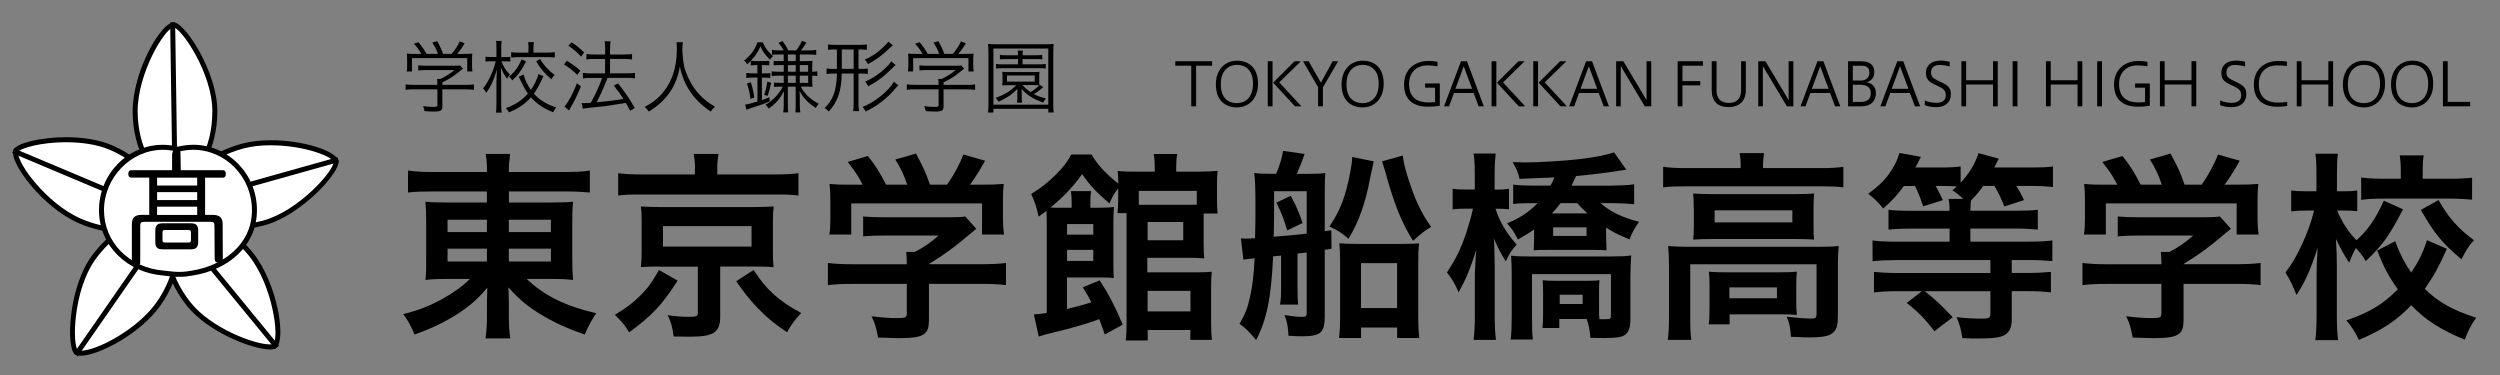 <?xml version="1.0" encoding="UTF-8"?><svg id="u" xmlns="http://www.w3.org/2000/svg" viewBox="0 0 500 75"><rect x="0" y="0" width="500" height="75" fill="#808080" stroke="none"/><defs><style>.v{fill:none;stroke:#000;stroke-miterlimit:10;}.w,.x{stroke-width:0px;}.x{fill:#fff;}</style></defs><path class="x" d="m35,35.97c-4.4,0-7.97-6.16-7.97-13.74s5.55-17.26,7.74-17.26c1.6,0,8.21,9.43,8.21,17.26s-3.58,13.74-7.97,13.74Z"/><path class="w" d="m34.75,5.47c1.65.34,7.72,9.25,7.72,16.76s-3.42,13.24-7.47,13.24-7.47-6.06-7.47-13.24c0-7.63,5.48-16.7,7.22-16.76m.02-1c-2.65,0-8.24,9.9-8.24,17.76s3.79,14.24,8.47,14.24,8.47-6.37,8.47-14.24-6.53-17.76-8.71-17.76h0Z"/><line class="v" x1="34.53" y1="4.47" x2="35" y2="36.47"/><path class="x" d="m46.98,45.39c-5.08,0-8.87-1.94-9.67-4.95-1.13-4.25,3.92-9.28,11.24-11.22,1.66-.44,3.56-.66,5.64-.66,6.65,0,12.64,2.25,13.03,3.72.17.65-1.22,3.11-4.27,6.03-3.31,3.16-7.07,5.47-10.31,6.33-1.91.5-3.81.76-5.65.76Z"/><path class="w" d="m54.19,29.06h0c6.62,0,12.25,2.23,12.54,3.32.12,1.66-6.95,9.84-14.23,11.77-1.86.49-3.72.74-5.52.74-4.84,0-8.45-1.8-9.19-4.58-1.04-3.91,3.95-8.77,10.88-10.61,1.62-.43,3.47-.65,5.51-.65m0-1c-1.99,0-3.98.2-5.77.68-7.6,2.01-12.79,7.31-11.59,11.83.88,3.34,5,5.32,10.15,5.32,1.83,0,3.79-.25,5.78-.78,7.6-2.01,15.5-10.86,14.94-12.97-.52-1.96-7.06-4.09-13.51-4.09h0Z"/><line class="v" x1="67.64" y1="31.92" x2="36.83" y2="40.57"/><path class="x" d="m54,69.38c-3.24,0-12.09-3.34-16.26-8.57-4.72-5.93-5.76-12.97-2.32-15.71.9-.72,2.03-1.08,3.37-1.08,3.62,0,8.1,2.69,11.42,6.86,4.9,6.15,6.41,16.96,4.7,18.33-.05.04-.27.17-.92.17Z"/><path class="w" d="m38.79,44.52h0c3.47,0,7.8,2.62,11.03,6.67,4.77,5.99,6.12,16.56,4.8,17.61,0,0-.16.08-.63.08-3.16,0-11.79-3.26-15.86-8.38-2.26-2.84-3.72-6.01-4.12-8.93-.37-2.74.24-4.89,1.72-6.07.81-.64,1.84-.97,3.06-.97m0-1c-1.4,0-2.67.38-3.68,1.19-3.66,2.91-2.66,10.26,2.24,16.41,4.21,5.29,13.15,8.76,16.65,8.76.57,0,.99-.09,1.23-.28,2.07-1.65.28-12.88-4.62-19.03-3.54-4.45-8.15-7.05-11.81-7.05h0Z"/><line class="v" x1="55.41" y1="69.45" x2="35.11" y2="44.71"/><path class="x" d="m16.16,70.64c-.52,0-.78-.11-.91-.2-1.3-.93-1.17-12.45,3.39-18.81,3.24-4.52,7.72-7.44,11.41-7.44,1.19,0,2.22.31,3.07.92,1.69,1.21,2.48,3.49,2.23,6.43-.26,3.03-1.59,6.36-3.75,9.38-3.85,5.37-12.09,9.72-15.44,9.72Z"/><path class="w" d="m30.05,44.69h0c1.08,0,2.01.28,2.78.82,3.29,2.36,2.54,9.28-1.64,15.11-3.76,5.25-11.79,9.52-15.03,9.52-.43,0-.59-.09-.59-.09,0,0,0,0,0,0-1.15-1.21-.9-12.01,3.48-18.13,3.15-4.39,7.47-7.23,11.01-7.23m0-1c-3.73,0-8.39,2.87-11.82,7.65-4.58,6.39-5.04,18.24-3.27,19.51.28.2.68.29,1.2.29,3.5,0,11.85-4.36,15.84-9.93,4.58-6.39,5.21-13.78,1.41-16.51-.96-.69-2.11-1.01-3.36-1.01h0Z"/><line class="v" x1="15.16" y1="70.98" x2="33.41" y2="44.7"/><path class="x" d="m24.06,45.99c-2.62,0-5.45-.64-8.19-1.84-7.2-3.16-13.58-12.02-12.7-14.02.38-.87,4.59-2.19,10.06-2.19,2.46,0,6.02.28,9.05,1.61,6.94,3.04,11.14,8.79,9.38,12.82-.99,2.27-3.83,3.62-7.59,3.62Z"/><path class="w" d="m13.23,28.45h0c2.41,0,5.9.27,8.85,1.56,3.32,1.46,6.09,3.58,7.81,5.98,1.61,2.25,2.07,4.44,1.31,6.18-.91,2.08-3.58,3.32-7.13,3.32-2.55,0-5.31-.62-7.99-1.8-3.06-1.34-6.51-4.09-9.21-7.34-2.72-3.27-3.45-5.53-3.25-6,.46-.67,4.46-1.91,9.62-1.91m0-1c-5.24,0-9.97,1.24-10.52,2.49-1.06,2.43,5.76,11.52,12.96,14.68,2.89,1.27,5.81,1.88,8.39,1.88,3.84,0,6.93-1.36,8.05-3.92,1.88-4.28-2.43-10.32-9.63-13.48-2.72-1.19-6.07-1.65-9.25-1.65h0Z"/><line class="v" x1="2.62" y1="30.15" x2="32.11" y2="42.57"/><path class="x" d="m35.41,54.87c-.54,0-1.14-.08-1.72-.15-.36-.04-.72-.09-1.07-.12-7.15-.6-12.33-5.89-12.33-12.58s5.51-12.57,12.29-12.57c.94,0,1.91.12,2.89.36l.12.03.12-.03c.98-.24,1.95-.36,2.89-.36,6.78,0,12.29,5.64,12.29,12.57,0,7.35-6.21,11.61-12.37,12.58l-.29.05c-.76.12-1.36.22-2.07.22,0,0-.25,0-.38,0-.16,0-.26,0-.37,0Z"/><path class="w" d="m38.6,29.95c6.5,0,11.79,5.42,11.79,12.07,0,7.05-6,11.15-11.95,12.09l-.28.05c-.77.12-1.33.21-2,.21-.11,0-.23,0-.35,0h-.05s-.05,0-.05,0c-.09,0-.19,0-.28,0-.5,0-1.07-.07-1.66-.14-.37-.05-.73-.09-1.09-.12-6.88-.58-11.88-5.66-11.88-12.08s5.29-12.07,11.79-12.07c.9,0,1.83.12,2.77.35l.24.06.24-.06c.94-.23,1.87-.35,2.77-.35m0-1c-1.04,0-2.04.14-3.01.38-.97-.24-1.97-.38-3.01-.38-7.06,0-12.79,5.85-12.79,13.07s5.75,12.48,12.79,13.07c.93.08,1.94.27,2.83.27.12,0,.23,0,.34-.01.14,0,.27,0,.4,0,.84,0,1.52-.12,2.44-.27,6.98-1.1,12.79-5.85,12.79-13.07s-5.73-13.07-12.79-13.07h0Z"/><path class="w" d="m44.61,34.05c.39,0,.56.31.56.74s-.17.74-.56.74h-3.59v7.45h1.54c1.36,0,1.97.56,1.97,1.85l.03,6.66c.03,1-.19,1-.91,1-.67,0-.72-.37-.72-1.07l-.04-6.35c0-.54-.24-.71-.76-.71h-13.32c-.52,0-.76.18-.76.71v7.43c0,.45-.35.67-.84.67s-.84-.22-.84-.67v-7.68c0-1.29.61-1.85,1.99-1.85h1.49v-7.45h-3.61c-.39,0-.58-.29-.58-.74s.2-.74.58-.74h8.18v-3.12c0-.42.28-1.15.78-1.15s.9.39.9.81l.05,3.46h8.48Zm-12.16,15.81c-.95,0-1.39-.38-1.39-1.47v-2.21c0-1.12.44-1.52,1.39-1.52h5.78c.98,0,1.41.4,1.41,1.52v2.21c0,1.05-.46,1.47-1.37,1.47h-5.82Zm-1.03-12.75h8.02v-1.58h-8.02v1.58Zm8.02,1.32h-8.02v1.58h8.02v-1.58Zm0,2.9h-8.02v1.65h8.02v-1.65Zm-1.75,7.17c.32,0,.5-.09.5-.47v-1.54c0-.4-.16-.49-.5-.49h-4.69c-.36,0-.5.09-.5.49v1.54c0,.38.12.47.48.47h4.71Z"/><path class="w" d="m88.49,21.16c0,.96-.3,1.15-1.76,1.15-.45,0-1.28-.03-1.81-.08-.1-.45-.18-.72-.32-1.01.82.11,1.5.16,2.06.16.7,0,.82-.05.82-.38v-3.14h-4.71c-.66,0-1.25.03-1.65.1v-1.09c.38.06.93.1,1.63.1h4.72v-.27c0-.37-.02-.58-.05-.91h.67c.98-.46,2.18-1.22,2.8-1.78h-5.75c-.48,0-1.2.03-1.49.08v-1.02c.34.05.94.08,1.52.08h5.67c.53,0,.96-.02,1.17-.06l.58.64c-.14.11-.19.14-.34.27-1.38,1.15-2.24,1.71-3.78,2.48v.5h4.66c.75,0,1.26-.03,1.65-.1v1.09c-.32-.06-.96-.1-1.67-.1h-4.64v3.3Zm-4.23-10.39c-.43-.77-.78-1.25-1.49-2.03l.94-.29c.67.83,1.04,1.34,1.6,2.32h2.29c-.29-.82-.66-1.52-1.14-2.26l.98-.27c.56.98.88,1.7,1.18,2.53h1.71c.72-.82,1.25-1.66,1.62-2.51l.98.42c-.59.98-.99,1.52-1.49,2.1h1.22c.85,0,1.31-.02,1.81-.06-.05.35-.06.66-.06,1.3v1.17c0,.34.03.78.08,1.1h-1.04v-2.66h-11.06v2.66h-1.04c.05-.32.08-.72.08-1.1v-1.17c0-.64-.02-.94-.06-1.3.53.05.85.06,1.79.06h1.1Z"/><path class="w" d="m100.28,12.26c.3.91.98,1.97,1.71,2.66-.22.26-.42.54-.56.83-.5-.62-.9-1.33-1.25-2.23.03,1.12.06,1.97.06,2.55v4.62c0,.83.03,1.47.1,1.83h-1.15c.06-.42.1-.96.1-1.83v-4.42c.02-1.07.02-1.12.08-2.45-.42,1.76-1.18,3.49-2.13,4.74-.21-.37-.38-.66-.62-.91.96-1.06,2.02-3.31,2.53-5.39h-.9c-.53,0-.91.03-1.15.06v-.98c.24.05.62.06,1.15.06h1.04v-1.58c0-.91-.02-1.3-.08-1.63h1.12c-.05.32-.08.86-.08,1.62v1.6h.8c.46,0,.75-.02,1.01-.06v.96c-.27-.03-.56-.05-1.01-.05h-.77Zm7.88,4.08c-.5,1.06-.86,1.67-1.39,2.38,1.07,1.23,2.54,2.15,4.47,2.77-.24.27-.45.61-.59.96-1.87-.72-3.23-1.63-4.47-2.99-1.15,1.31-2.59,2.29-4.4,3.01-.18-.35-.34-.59-.61-.86,1.81-.62,3.22-1.54,4.42-2.9-.59-.82-.77-1.14-1.84-3.36l.96-.46c.3,1.09.78,2.11,1.47,3.09.69-.96,1.26-2.16,1.52-3.17l.99.43-.11.22-.42.88Zm-2.95-4.05c-.85,1.7-1.65,2.8-2.74,3.79-.19-.3-.37-.48-.67-.74,1.14-.94,1.86-1.92,2.53-3.47l.88.42Zm.5-2.61c0-.54-.03-.94-.1-1.25h1.18c-.06.27-.1.7-.1,1.23v.86h2.67c.61,0,1.25-.03,1.6-.08v1.06c-.4-.05-.91-.08-1.62-.08h-5.47c-.59,0-1.33.05-1.63.1v-1.09c.35.06.93.1,1.63.1h1.82v-.85Zm2.31,2.13c.74,1.25,1.63,2.24,2.9,3.18-.26.29-.4.5-.62.86-1.31-1.06-2.22-2.13-3.07-3.6l.8-.45Z"/><path class="w" d="m113.38,12.16c.98.59,1.62,1.06,2.69,1.95l-.61.86c-.82-.82-1.76-1.55-2.67-2.08l.59-.74Zm2.8,5.12c-.56,1.42-1.34,3.03-2.05,4.24-.1.16-.18.3-.32.59l-.91-.82c.69-.69,1.84-2.85,2.47-4.63l.82.61Zm-1.86-8.82c.93.59,1.75,1.26,2.51,2.05l-.62.82c-.64-.75-1.6-1.58-2.53-2.18l.64-.69Zm4.5,3.33c-.54,0-1.23.03-1.54.1v-1.09c.34.06.9.1,1.54.1h2.21v-1.07c0-.74-.03-1.25-.1-1.57h1.18c-.06.38-.1.94-.1,1.57v1.07h2.98c.58,0,1.04-.03,1.42-.1v1.09c-.35-.06-.85-.1-1.41-.1h-2.99v2.88h3.55c.56,0,1.12-.03,1.44-.1v1.1c-.35-.06-.88-.1-1.42-.1h-4.07c-.74,1.92-1.36,3.33-2.19,4.9,2.19-.21,4.1-.45,5.36-.69-.62-.99-1.06-1.6-1.92-2.64l.85-.45c1.2,1.46,2.32,3.09,3.35,4.91l-.94.56c-.43-.85-.61-1.17-.85-1.58l-.34.05-.34.06c-.11.03-2.88.46-3.41.53-1.01.1-2.11.22-3.31.35-.69.08-.87.1-1.2.16l-.24-1.12c.22.02.34.02.51.02.3,0,.54-.02,1.31-.06.93-1.62,1.82-3.59,2.27-4.99h-2.32c-.62,0-1.14.03-1.52.1v-1.1c.35.06.88.1,1.54.1h2.9v-2.88h-2.21Z"/><path class="w" d="m136.57,8.45c-.05.26-.1.93-.1,1.39,0,.88.18,2.56.35,3.39.27,1.28,1.12,3.12,2.02,4.4.62.88,1.47,1.78,2.34,2.48.5.42.9.69,1.81,1.23-.35.3-.58.56-.82.98-3.38-2.22-5.43-5.2-6.19-9-.69,3.97-2.67,6.83-6.23,9-.22-.38-.48-.66-.83-.93,1.58-.86,2.29-1.39,3.2-2.35,2.18-2.34,3.25-5.38,3.25-9.22,0-.58-.02-.98-.06-1.38h1.26Z"/><path class="w" d="m151.17,13.02c-.32,0-.82.03-1.02.06v-.91c-.27.29-.38.38-.74.7-.21-.4-.24-.45-.59-.78,1.3-.99,2.16-2.16,2.67-3.63h1.07c.48,1.14,1.07,1.92,2.05,2.77-.24.21-.38.4-.61.7-.83-.78-1.49-1.68-1.92-2.66-.43,1.06-1.1,2.05-1.92,2.88.26.05.62.06,1.02.06h1.63c.46,0,.9-.02,1.04-.05v.9c-.26-.03-.78-.05-1.04-.05h-.43v1.67h.3c.67,0,1.17-.03,1.39-.06v.96c-.26-.03-.83-.06-1.39-.06h-.3v4.51c.56-.19.82-.29,1.5-.59l.06.83c-1.34.58-2.21.88-3.78,1.36-.27.08-.74.26-.88.3l-.24-1.02c.61-.08,1.26-.24,2.45-.61v-4.79h-.77c-.62,0-1.15.03-1.46.08v-.99c.4.05.64.06,1.47.08h.75v-1.67h-.34Zm-1.09,6.75c-.11-1.12-.37-2.19-.7-3.07l.78-.26c.34,1.02.53,1.86.71,3.06l-.79.27Zm2.75-.78c.32-.91.5-1.68.62-2.66l.77.22c-.19.94-.38,1.71-.69,2.62l-.7-.19Zm3.04-8.1c-.7,0-1.12.02-1.47.08v-.99c.3.06.93.1,1.5.1h.85c-.24-.45-.62-.99-1.04-1.5l.78-.37c.59.78.82,1.15,1.18,1.87h1.57c.51-.66.85-1.23,1.14-1.92l.91.35c-.3.51-.74,1.12-1.09,1.57h1.55c.64,0,1.17-.03,1.5-.1v.99c-.43-.05-.88-.08-1.5-.08h-1.79v1.33h1.23c.67,0,1.01-.02,1.31-.06-.05.3-.06.78-.06,1.33v.86c.43,0,.77-.03,1.02-.1v.96c-.32-.06-.56-.08-1.02-.08v.91c0,.56.02,1.04.06,1.34-.29-.05-.66-.06-1.31-.06h-1.04c.78,1.47,1.89,2.53,3.6,3.43-.21.22-.42.51-.58.85-1.52-.98-2.48-1.97-3.26-3.39.03.5.05.88.05,1.33v1.36c0,.75.03,1.15.1,1.58h-.98c.05-.45.06-.75.06-1.63v-3.52h-1.57v3.52c0,.9.02,1.15.06,1.63h-.99c.08-.43.11-.78.11-1.58v-1.33c0-.4.02-.99.05-1.31-.83,1.52-1.62,2.42-3.06,3.46-.16-.29-.43-.59-.64-.77,1.41-.8,2.72-2.16,3.46-3.62h-.46c-.62,0-.93.02-1.3.06v-.88c.32.05.66.06,1.28.06h.67v-1.44h-.98c-.59,0-1.06.03-1.44.08v-.94c.3.05.85.08,1.44.08h.98v-1.34h-.58c-.66,0-1.1.02-1.44.06v-.91c.29.05.77.06,1.47.06h.54v-1.33h-.9Zm1.71,1.33h1.57v-1.33h-1.57v1.33Zm0,2.13h1.57v-1.34h-1.57v1.34Zm0,2.22h1.57v-1.44h-1.57v1.44Zm2.38-2.22h1.67v-1.34h-1.67v1.34Zm0,2.22h1.67v-1.44h-1.67v1.44Z"/><path class="w" d="m166.95,9.89c-.67,0-.99.02-1.34.08v-1.09c.37.06.91.1,1.42.1h4.93c.56,0,1.04-.03,1.41-.1v1.09c-.37-.06-.64-.08-1.33-.08h-.34v3.89h.48c.62,0,1.04-.02,1.38-.08v1.09c-.37-.06-.72-.08-1.38-.08h-.48v5.89c0,.67.03,1.28.1,1.63h-1.17c.06-.46.1-.86.1-1.63v-5.89h-2.38c-.06,3.49-.8,5.62-2.59,7.59-.24-.27-.45-.45-.83-.69,1.67-1.58,2.4-3.63,2.46-6.9h-.66c-.56,0-1.06.03-1.41.1v-1.12c.3.06.88.1,1.42.1h.64v-3.89h-.43Zm1.41,3.89h2.37v-3.89h-2.37v3.89Zm11.3,3.3c-.24.22-.43.43-.62.66-1.6,1.92-3.65,3.49-5.89,4.55-.16-.29-.37-.61-.62-.91,2.38-.9,5.17-3.15,6.26-5.04l.88.75Zm-1.09-8.04c-.18.14-.43.38-.83.75-1.39,1.33-2.69,2.27-4.16,3.04-.14-.34-.34-.62-.61-.91,1.23-.51,2.59-1.42,3.62-2.42.62-.58.83-.82,1.07-1.15l.91.69Zm.56,3.97c-.24.18-.4.34-.67.61-1.6,1.63-3.01,2.69-4.82,3.63-.21-.42-.38-.67-.61-.93,1.87-.74,4.24-2.56,5.22-4.05l.88.74Z"/><path class="w" d="m188.73,21.16c0,.96-.3,1.15-1.76,1.15-.45,0-1.28-.03-1.81-.08-.1-.45-.18-.72-.32-1.01.82.11,1.5.16,2.06.16.7,0,.82-.05.82-.38v-3.14h-4.71c-.66,0-1.25.03-1.65.1v-1.09c.38.06.93.1,1.63.1h4.72v-.27c0-.37-.02-.58-.05-.91h.67c.98-.46,2.18-1.22,2.8-1.78h-5.75c-.48,0-1.2.03-1.49.08v-1.02c.34.05.94.08,1.52.08h5.67c.53,0,.96-.02,1.17-.06l.58.64c-.14.11-.19.14-.34.27-1.38,1.15-2.24,1.71-3.78,2.48v.5h4.66c.75,0,1.26-.03,1.65-.1v1.09c-.32-.06-.96-.1-1.67-.1h-4.64v3.3Zm-4.23-10.39c-.43-.77-.78-1.25-1.49-2.03l.94-.29c.67.83,1.04,1.34,1.6,2.32h2.29c-.29-.82-.66-1.52-1.14-2.26l.98-.27c.56.98.88,1.7,1.18,2.53h1.71c.72-.82,1.25-1.66,1.62-2.51l.98.42c-.59.98-.99,1.52-1.49,2.1h1.22c.85,0,1.31-.02,1.81-.06-.05.35-.06.66-.06,1.3v1.17c0,.34.03.78.08,1.1h-1.04v-2.66h-11.06v2.66h-1.04c.05-.32.08-.72.08-1.1v-1.17c0-.64-.02-.94-.06-1.3.53.05.85.06,1.79.06h1.1Z"/><path class="w" d="m209.66,22.5v-.74h-10.98v.74h-1.09c.06-.4.1-.98.1-1.87v-9.91c0-.85-.03-1.36-.1-1.94.45.05,1.07.08,1.84.08h9.44c.77,0,1.42-.03,1.86-.08-.05.51-.08,1.14-.08,1.94v9.94c0,.96.03,1.47.1,1.84h-1.09Zm-10.98-1.57h10.98v-11.22h-10.98v11.22Zm9.99-3.5c-1.09.88-1.34,1.07-1.89,1.38.67.37,1.41.64,2.42.88-.24.27-.42.53-.56.83-2-.72-3.33-1.55-4.32-2.75.02.43.03.67.03.88v.79c0,.53.02.8.06,1.09h-1.02c.05-.29.08-.66.08-1.1v-.77c0-.21,0-.46.03-.88-1.04,1.09-2.16,1.84-3.79,2.56-.19-.32-.34-.53-.61-.77,1.7-.56,3.04-1.38,4.16-2.53h-1.75c-.59,0-.82.02-1.06.03.03-.21.05-.54.05-.86v-.99c0-.34-.02-.64-.05-.86.26.03.61.05,1.06.05h5.33c.43,0,.78-.02,1.06-.05-.03.24-.05.51-.05.86v.99c0,.32,0,.58.03.8l.05-.06.74.5Zm-7.38-5.62c-.62,0-.94.02-1.31.06v-.9c.34.06.7.08,1.31.08h2.32c-.02-.42-.03-.69-.08-.93h1.04c-.03.22-.06.5-.06.93h2.66c.56,0,.98-.02,1.28-.08v.9c-.35-.05-.67-.06-1.28-.06h-2.66v1.06h3.36c.66,0,.94-.02,1.28-.08v.93c-.4-.06-.67-.08-1.3-.08h-7.36c-.62,0-.88.02-1.28.08v-.93c.34.06.64.08,1.28.08h3.12v-1.06h-2.32Zm.11,4.51h5.55v-1.23h-5.55v1.23Zm3.09.7c.56.62.9.91,1.62,1.39.67-.37,1.33-.9,1.73-1.36-.26-.03-.42-.03-.99-.03h-2.35Z"/><path class="w" d="m238.25,21.27v-8.13h-3.19v-.89h7.36v.89h-3.2v8.13h-.97Z"/><path class="w" d="m251.6,16.74c0,2.99-1.85,4.74-4.21,4.74s-4.22-1.42-4.22-4.61c0-2.97,1.87-4.73,4.22-4.73s4.21,1.4,4.21,4.59Zm-7.44.14c0,2.96,1.71,3.75,3.23,3.75s3.21-.97,3.21-3.89-1.7-3.77-3.21-3.77-3.23.97-3.23,3.9Z"/><path class="w" d="m253.55,21.27v-9.02h.96v9.02h-.96Zm5.45,0l-4.37-4.74,4.29-4.28h1.25l-4.33,4.22,4.44,4.8h-1.28Z"/><path class="w" d="m263.62,21.27v-3.81l-3.01-5.21h1.13l2.44,4.29,2.35-4.29h1.1l-3.05,5.22v3.8h-.96Z"/><path class="w" d="m276.74,16.74c0,2.99-1.85,4.74-4.21,4.74s-4.22-1.42-4.22-4.61c0-2.97,1.87-4.73,4.22-4.73s4.21,1.4,4.21,4.59Zm-7.44.14c0,2.96,1.71,3.75,3.23,3.75s3.21-.97,3.21-3.89-1.7-3.77-3.21-3.77-3.23.97-3.23,3.9Z"/><path class="w" d="m287.95,21.14c-.94.17-1.74.2-2.4.2-2.77,0-4.74-1.3-4.74-4.44s2.31-4.71,4.87-4.71c.59,0,1.22.05,1.81.17v.91c-.61-.13-1.35-.19-1.99-.19-2.3,0-3.69,1.51-3.69,3.69,0,2.78,1.66,3.72,3.9,3.72.41,0,.85-.04,1.3-.08v-2.88h-1.99v-.84h2.94v4.45Z"/><path class="w" d="m288.81,21.27l3.39-9.02h1.19l3.38,9.02h-1.04l-1.01-2.67h-3.93l-.98,2.67h-1Zm2.28-3.51h3.33l-1.67-4.51-1.67,4.51Z"/><path class="w" d="m298.31,21.27v-9.02h.96v9.02h-.96Zm5.45,0l-4.37-4.74,4.29-4.28h1.25l-4.33,4.22,4.44,4.8h-1.28Z"/><path class="w" d="m306.65,21.27v-9.02h.96v9.02h-.96Zm5.45,0l-4.37-4.74,4.29-4.28h1.25l-4.33,4.22,4.44,4.8h-1.28Z"/><path class="w" d="m313.83,21.27l3.39-9.02h1.19l3.38,9.02h-1.04l-1.01-2.67h-3.93l-.98,2.67h-1Zm2.28-3.51h3.33l-1.67-4.51-1.67,4.51Z"/><path class="w" d="m323.23,21.27v-9.02h1.44l4.64,7.78v-7.78h.94v9.02h-1.29l-4.81-8.05v8.05h-.91Z"/><path class="w" d="m335.53,21.27v-9.02h5.06v.89h-4.1v3.08h3.56v.85h-3.56v4.2h-.96Z"/><path class="w" d="m343.3,18.08c0,1.58.84,2.51,2.46,2.51,1.45,0,2.46-.76,2.46-2.51v-5.83h.95v5.73c0,2.35-1.43,3.44-3.44,3.44-2.17,0-3.39-1.1-3.39-3.44v-5.73h.97v5.83Z"/><path class="w" d="m351.65,21.27v-9.02h1.44l4.64,7.78v-7.78h.94v9.02h-1.29l-4.81-8.05v8.05h-.91Z"/><path class="w" d="m360.1,21.27l3.39-9.02h1.19l3.38,9.02h-1.04l-1.01-2.67h-3.93l-.98,2.67h-1Zm2.28-3.51h3.33l-1.67-4.51-1.67,4.51Z"/><path class="w" d="m372.17,12.25c1.73,0,2.69.72,2.69,2.14,0,1.13-.53,1.76-1.55,2.06,1,.16,1.87.83,1.87,2.19,0,1.61-1.06,2.63-2.88,2.63h-2.69v-9.02h2.55Zm-.04,3.86c1.08,0,1.75-.59,1.75-1.59s-.53-1.38-1.7-1.38h-1.62v2.97h1.57Zm.06,4.27c1.32,0,1.97-.61,1.97-1.74,0-1.19-.83-1.69-2.15-1.69h-1.45v3.43h1.63Z"/><path class="w" d="m376.07,21.27l3.39-9.02h1.19l3.38,9.02h-1.04l-1.01-2.67h-3.93l-.98,2.67h-1Zm2.28-3.51h3.33l-1.67-4.51-1.67,4.51Z"/><path class="w" d="m384.96,20.1c.61.28,1.56.47,2.29.47,1.52,0,1.91-.79,1.91-1.5,0-.91-.4-1.33-1.54-1.85l-.64-.29c-1.42-.64-1.79-1.31-1.79-2.38,0-1.47,1.08-2.43,2.93-2.43.59,0,1.34.1,1.82.24v.94c-.65-.2-1.36-.31-2.05-.31-1.14,0-1.68.62-1.68,1.45s.3,1.17,1.28,1.64l.66.31c1.47.7,2.03,1.17,2.03,2.46,0,1.6-1.16,2.58-2.88,2.58-1.07,0-1.87-.18-2.35-.41v-.92Z"/><path class="w" d="m392.28,21.27v-9.02h.95v3.8h5.37v-3.8h.95v9.02h-.95v-4.37h-5.37v4.37h-.95Z"/><path class="w" d="m402.53,21.27v-9.02h.96v9.02h-.96Z"/><path class="w" d="m409.19,21.27v-9.02h.95v3.8h5.37v-3.8h.95v9.02h-.95v-4.37h-5.37v4.37h-.95Z"/><path class="w" d="m419.44,21.27v-9.02h.96v9.02h-.96Z"/><path class="w" d="m429.95,21.14c-.94.17-1.74.2-2.4.2-2.77,0-4.74-1.3-4.74-4.44s2.31-4.71,4.87-4.71c.59,0,1.22.05,1.81.17v.91c-.61-.13-1.36-.19-1.99-.19-2.3,0-3.69,1.51-3.69,3.69,0,2.78,1.66,3.72,3.9,3.72.41,0,.85-.04,1.3-.08v-2.88h-1.99v-.84h2.94v4.45Z"/><path class="w" d="m431.98,21.27v-9.02h.95v3.8h5.37v-3.8h.95v9.02h-.95v-4.37h-5.37v4.37h-.95Z"/><path class="w" d="m444.04,20.1c.61.28,1.56.47,2.29.47,1.52,0,1.91-.79,1.91-1.5,0-.91-.4-1.33-1.54-1.85l-.64-.29c-1.42-.64-1.79-1.31-1.79-2.38,0-1.47,1.08-2.43,2.93-2.43.59,0,1.34.1,1.82.24v.94c-.65-.2-1.36-.31-2.05-.31-1.14,0-1.68.62-1.68,1.45s.3,1.17,1.28,1.64l.66.31c1.47.7,2.03,1.17,2.03,2.46,0,1.6-1.16,2.58-2.88,2.58-1.07,0-1.87-.18-2.35-.41v-.92Z"/><path class="w" d="m457.45,21.19c-.56.11-1.29.16-1.94.16-2.79,0-4.74-1.3-4.74-4.44s2.29-4.71,4.82-4.71c.56,0,1.24.02,1.79.13v.89c-.59-.11-1.3-.14-1.96-.14-2.29,0-3.66,1.49-3.66,3.71,0,2.79,1.68,3.74,3.91,3.74.55,0,1.34-.07,1.77-.16v.83Z"/><path class="w" d="m459.35,21.27v-9.02h.95v3.8h5.37v-3.8h.95v9.02h-.95v-4.37h-5.37v4.37h-.95Z"/><path class="w" d="m477.01,16.74c0,2.99-1.85,4.74-4.21,4.74s-4.22-1.42-4.22-4.61c0-2.97,1.87-4.73,4.22-4.73s4.21,1.4,4.21,4.59Zm-7.44.14c0,2.96,1.71,3.75,3.23,3.75s3.21-.97,3.21-3.89-1.7-3.77-3.21-3.77-3.23.97-3.23,3.9Z"/><path class="w" d="m486.64,16.74c0,2.99-1.85,4.74-4.21,4.74s-4.22-1.42-4.22-4.61c0-2.97,1.87-4.73,4.22-4.73s4.21,1.4,4.21,4.59Zm-7.44.14c0,2.96,1.71,3.75,3.23,3.75s3.21-.97,3.21-3.89-1.7-3.77-3.21-3.77-3.23.97-3.23,3.9Z"/><path class="w" d="m488.58,21.27v-9.02h.96v8.13h4.5v.89h-5.46Z"/><path class="w" d="m86.48,38.29c-2.05,0-3.36.04-4.88.21v-4.39c1.44.21,2.95.29,5.17.29h10.62c0-1.64-.04-2.34-.25-3.61h4.88c-.16,1.27-.25,2.09-.25,3.61h10.95c2.5,0,4.02-.08,5.25-.29v4.39c-1.31-.12-2.99-.21-4.96-.21h-11.23v2.21h8.36c2.5,0,3.24-.04,4.47-.16-.12,1.19-.16,2.54-.16,4.02v7.5q0,2.3.16,4.14c-1.15-.16-2.3-.21-4.47-.21h-4.8c3.53,3.36,7.79,5.45,13.9,6.85-1.03,1.6-1.44,2.3-2.3,4.26-3.24-1.11-5.66-2.17-8.24-3.69-2.95-1.72-4.84-3.28-7.01-5.74.04,1.31.08,2.09.08,2.79v2.87c0,2.01.08,3.2.29,4.55h-4.96c.21-1.56.29-2.71.29-4.55v-2.91c0-.45.04-1.97.08-2.71-2.05,2.54-4.47,4.51-7.67,6.31-1.93,1.11-4.47,2.26-6.89,3.08-.86-1.97-1.23-2.67-2.26-4.06,3.03-.78,5.13-1.6,7.59-2.91,2.42-1.35,4.39-2.75,5.74-4.14h-4.35c-2.46,0-3.28.04-4.55.21q.04-.41.12-1.19.04-.16.04-2.95v-7.42c0-2.09-.04-2.71-.16-4.1,1.11.12,2.05.16,4.43.16h7.87v-2.21h-10.91Zm3.03,5.66v2.46h7.87v-2.46h-7.87Zm0,5.78v2.58h7.87v-2.58h-7.87Zm12.26-3.32h8.41v-2.46h-8.41v2.46Zm0,5.9h8.41v-2.58h-8.41v2.58Z"/><path class="w" d="m135.52,56.13c-3.08,4.8-5.04,6.93-9.68,10.33-.94-1.52-1.6-2.3-2.87-3.48,2.58-1.6,3.73-2.5,5.29-4.06,1.48-1.52,2.21-2.58,3.53-4.92l3.73,2.13Zm3.48-22.43c0-1.07-.08-2.01-.25-2.91h4.96c-.16.78-.25,1.68-.25,2.91v1.19h11.52c2.09,0,3.49-.08,4.71-.25v4.47c-1.11-.16-2.21-.21-4.43-.21h-27.27c-2.17,0-3.16.04-4.35.21v-4.47c1.19.16,2.67.25,4.84.25h10.5v-1.19Zm-7.22,19.6c-1.76,0-2.54.04-3.61.12.12-1.02.16-1.76.16-3.16v-5.74c0-1.39-.04-2.09-.04-2.17s-.04-.29-.08-.57c0-.12,0-.29-.04-.49q.33,0,.94.04c.37.04,1.68.08,2.67.08h19.31q2.79-.04,3.65-.12c-.12.94-.16,1.76-.16,3.24v5.74c0,1.39.04,2.09.12,3.16-.94-.08-2.09-.12-3.65-.12h-7.01v10.05c0,3.12-1.31,3.98-6.07,3.98-.66,0-1.07,0-3.24-.04-.21-1.76-.49-2.79-1.19-4.26,1.72.25,2.99.33,4.39.33s1.64-.16,1.64-.86v-9.18h-7.79Zm.82-3.98h17.71v-4.1h-17.71v4.1Zm18.12,4.67c1.56,2.34,2.38,3.36,3.98,4.84,1.68,1.48,2.91,2.34,5.54,3.77-1.23,1.31-1.97,2.3-2.83,3.85-2.79-1.89-3.94-2.87-5.99-4.96-1.64-1.76-2.5-2.83-4.18-5.25l3.49-2.25Z"/><path class="w" d="m170.45,56.78c-2.09,0-3.65.08-4.88.25v-4.43c1.35.16,2.95.25,4.84.25h10.95v-.29c0-.78-.04-1.52-.12-2.17h1.72c1.72-.9,3.08-1.8,4.76-3.28h-11.07c-1.64,0-2.75.04-4.02.16v-3.98c1.19.12,2.34.16,4.06.16h13.28c1.6,0,2.34-.04,3.08-.16l2.21,2.46q-.66.53-1.44,1.19c-2.83,2.42-4.88,3.94-8.04,5.86v.04h10.46c2.01,0,3.77-.08,4.96-.25v4.43c-1.15-.16-2.87-.25-5-.25h-10.41v7.01c0,1.39-.12,1.97-.49,2.54-.7.98-2.09,1.31-5.7,1.31-.53,0-1.85-.04-3.98-.12-.41-2.13-.62-2.83-1.31-4.26,1.97.25,3.73.37,5,.37,1.76,0,2.05-.12,2.05-.9v-5.95h-10.91Zm2.09-19.84c-.9-1.76-1.48-2.58-2.99-4.55l4.02-1.19c1.39,1.72,2.34,3.16,3.65,5.74h4.22c-.62-1.89-1.27-3.28-2.38-5.04l4.14-1.19c1.64,3.12,1.89,3.65,2.79,6.23h3.4c1.19-1.6,2.58-4.14,3.28-6.03l4.35,1.23c-.94,1.72-2.09,3.57-3.03,4.8h1.8c2.75,0,3.49-.04,4.96-.16-.12.98-.16,1.84-.16,3.32v3.73c0,1.11.08,2.09.21,3.08h-4.39v-6.23h-26.16v6.23h-4.39c.16-.94.21-1.84.21-3.08v-3.73c0-1.43-.04-2.25-.16-3.32,1.84.16,2.05.16,4.76.16h1.89Z"/><path class="w" d="m220.96,66.91c-.49-1.43-.78-2.25-1.11-3.08-1.8.7-5.62,1.85-8.98,2.62-1.72.41-2.3.57-3.12.86l-.98-4.43q1.15-.04,2.58-.29v-17.92c0-1.15,0-1.68-.08-2.5-.45.37-.78.61-1.56,1.15-.33-1.68-.7-2.91-1.48-4.51,2.26-1.44,3.12-2.13,4.96-3.9,1.39-1.39,2.34-2.62,3.07-4.02h4.06c1.02,1.89,2.91,3.94,5.33,5.82,0-1.31-.04-1.8-.12-2.5.9.08,1.76.12,3.36.12h4.06v-.7c0-1.15-.04-1.93-.21-2.83h4.71c-.16.86-.21,1.52-.21,2.83v.7h4.39c1.56,0,2.87-.08,3.89-.16-.08.74-.12,1.56-.12,2.79v2.95c0,1.19.04,2.01.12,2.79h-2.79v5.95c0,1.6.04,2.3.12,3.03-.94-.08-1.8-.12-2.99-.12h-8.4v2.91h9.76c1.43,0,2.3-.04,3.12-.12-.08.9-.12,1.84-.12,3.16v6.89c0,1.6.04,2.58.16,3.57h-4.31v-1.97h-8.53v2.09h-4.39c.12-.9.16-1.93.16-3.49v-21.98h-1.8c.08-.86.12-1.56.12-2.5v-2.46c-.9,1.19-1.27,1.85-1.72,3.03-2.54-2.13-3.81-3.48-5.49-5.86-1.93,2.67-3.53,4.35-6.31,6.68.7.04,1.03.04,2.05.04h2.17v-1.31c0-.86-.04-1.31-.16-2.01h4.06c-.12.66-.16,1.15-.16,2.01v1.31h1.56c1.56,0,2.34-.04,3.16-.16-.08.98-.12,1.97-.12,3.4v7.54c0,1.52.04,2.46.08,3.28-.66-.08-1.27-.12-2.34-.12h-7.01v6.31c2.5-.62,3.24-.82,4.88-1.35-.66-1.23-.86-1.64-1.72-2.99l3.36-1.39c1.72,2.58,3.03,5.08,4.63,8.86l-3.61,1.97Zm-2.3-19.97v-2.13h-5.25v2.13h5.25Zm-5.25,5.25h5.25v-2.21h-5.25v2.21Zm25.95-14.02h-11.6v2.79h9.92c.66,0,.94,0,1.68-.04v-2.75Zm-9.84,9.88h7.13v-3.65h-7.13v3.65Zm0,14.23h8.57v-4.1h-8.57v4.1Z"/><path class="w" d="m248.18,47.68c.57.04.98.04,1.23.04.45,0,.82-.04,1.6-.08.08-3.03.08-3.94.08-6.11,0-3.81-.04-5.33-.25-6.93.9.12,1.89.16,3.12.16h1.27c.74-1.76,1.11-2.95,1.39-4.59l4.31.62c-.49,1.39-1.03,2.75-1.56,3.98h2.5c1.44,0,2.3-.04,3.2-.16-.08.82-.12,1.84-.12,3.16v8.45l1.31-.16.04,3.69-1.35.21v13.41c0,3.16-.86,3.89-4.55,3.89-.86,0-1.76-.04-2.71-.12-.08-1.76-.25-2.75-.78-4.14,1.68.29,2.54.37,3.65.37.61,0,.78-.16.78-.86v-12.01l-1.84.21v6.6c0,1.93.04,2.54.12,3.61h-3.61c.16-1.07.21-1.76.21-3.61v-6.19l-1.6.16c-.37,8.24-1.27,12.67-3.4,16.73-1.31-1.6-2.17-2.46-3.32-3.24,1.19-2.05,1.6-3.12,2.13-5.49.45-2.01.74-4.3.9-7.63q-1.27.12-2.25.29l-.49-4.22Zm6.64-6.64c0,2.42,0,3.61-.08,6.31,2.3-.16,4.26-.37,6.6-.62v-8.49h-6.52v2.79Zm3.32-1.89c.98,1.76,1.72,3.44,2.38,5.45l-3.08,1.48c-.62-2.17-1.15-3.53-2.17-5.54l2.87-1.39Zm16.6-6.89c-.16.78-.53,2.58-.7,3.28-.94,5.12-2.34,8.98-4.35,12.22-1.23-1.11-2.05-1.64-3.81-2.46,2.17-3.16,3.28-6.11,4.18-10.91.25-1.39.37-2.13.37-2.99l4.3.86Zm-2.54,35.34h-4.39c.16-1.43.21-2.42.21-3.85v-11.4c0-1.97-.04-2.5-.16-3.69,1.02.08,2.01.12,3.49.12h9.14c1.6,0,2.5-.04,3.32-.12-.12,1.15-.16,1.89-.16,3.61v11.07c0,1.8.08,3.12.21,4.26h-4.43v-2.09h-7.22v2.09Zm0-5.99h7.22v-8.98h-7.22v8.98Zm8.36-30.5c.12,1.11.37,2.3.9,3.98,1.35,4.47,2.67,7.34,4.76,10.29q-1.48.82-3.61,2.79c-2.38-3.81-3.81-7.46-5.58-13.9-.33-1.07-.41-1.35-.61-2.01l4.14-1.15Z"/><path class="w" d="m299.11,41.74c.7,2.38,2.13,4.84,4.22,7.17-1.07,1.19-1.43,1.76-2.17,3.36-.9-1.39-1.68-2.87-2.38-4.55.04.57.04.98.08,1.23q.04.9.08,4.1v10c0,2.13.08,3.69.25,4.92h-4.47c.16-1.27.25-2.91.25-4.92v-8.32q.12-3.28.33-4.84c-1.27,3.94-2.17,6.07-3.57,8.57-.78-1.76-1.19-2.5-2.34-3.98,1.8-2.71,2.71-4.59,3.81-7.75.57-1.76,1.15-3.73,1.39-5h-1.35c-1.23,0-2.01.04-2.71.16v-4.14c.74.12,1.39.16,2.71.16h1.72v-3.03c0-2.05-.08-3.12-.25-4.18h4.43c-.12,1.07-.21,2.3-.21,4.14v3.08h.49c1.07,0,1.6-.04,2.38-.16v4.1c-.74-.08-1.44-.12-2.34-.12h-.37Zm23.29-4.63c1.76,0,3.36-.08,4.43-.25v3.98c-1.19-.12-2.67-.21-4.1-.21h-2.62c1.97,1.72,4.22,2.83,7.71,3.73-.94,1.31-1.31,2.01-1.93,3.53-2.91-1.27-3.12-1.39-4.67-2.38v1.76c0,.37.04,1.31.08,2.79-.74-.04-1.48-.08-2.79-.08h-9.02c-1.31,0-1.97,0-2.75.08q0-.45.04-.98c.04-.29.04-1.19.04-1.8v-1.39c-1.03.74-1.6,1.07-3.24,2.01-.74-1.48-1.15-2.09-2.17-3.24,2.54-1.03,4.22-2.13,6.11-4.02h-1.72c-1.35,0-2.3.04-3.16.16v-3.89c1.11.16,2.09.21,3.69.21h3.77c.37-.7.49-.94.78-1.64-2.99.12-6.07.25-6.97.29-.21-1.11-.7-2.25-1.39-3.36,1.19.04,1.93.08,2.42.08,2.79,0,8.2-.33,10.91-.66,3.07-.37,5.08-.74,6.97-1.35l2.46,3.49c-.49.04-.62.04-1.35.16-1.93.33-6.03.86-8.73,1.07-.45,1.03-.53,1.19-.9,1.93h8.12Zm-10.54,26.69v1.8h-3.36c.08-.7.12-1.76.12-2.91v-3.98c0-1.07-.04-1.76-.08-2.67.57.08,1.23.12,2.58.12h6.27c1.31,0,1.93-.04,2.5-.12-.08.78-.08,1.23-.08,2.67v2.83c0,1.48,0,1.76.08,2.3h1.15c1.02,0,1.15-.08,1.15-.74v-8.28h-15.79v8.57c0,2.42.04,3.53.16,4.51h-4.43c.16-1.19.21-2.67.21-4.71v-8.41c0-1.52-.04-2.13-.12-3.65.94.12,1.84.16,3.44.16h16.52c1.93,0,3.12-.04,4.06-.21-.08,1.31-.16,2.79-.16,4.18v8.57c0,1.68-.33,2.62-1.11,3.16-.66.45-1.76.62-4.22.62-.41,0-.66,0-2.67-.04-.12-1.6-.29-2.42-.74-3.77h-5.49Zm.25-23.17c-.62.82-1.07,1.35-1.72,2.05h7.09c-1.11-1.02-1.39-1.31-2.01-2.05h-3.36Zm-1.48,6.56h6.68v-1.72h-6.68v1.72Zm1.31,13.61h4.59v-1.85h-4.59v1.85Z"/><path class="w" d="m348.14,33.13c0-.9-.08-1.68-.21-2.5h4.88c-.12.86-.21,1.6-.21,2.5v.49h11.85c1.8,0,2.91-.08,4.22-.25v4.1c-1.31-.16-2.34-.2-4.18-.2h-27.72c-1.8,0-2.83.04-4.14.2v-4.1c1.27.16,2.5.25,4.35.25h11.15v-.49Zm-14.35,19.72c0-1.35-.04-2.42-.16-3.65,1.27.12,2.46.16,4.18.16h25.95c1.97,0,2.91-.04,3.98-.16-.12,1.23-.16,2.17-.16,3.61v10.25c0,2.01-.21,2.79-.94,3.44-.82.74-2.05.98-4.88.98-.82,0-1.03,0-2.3-.08q-.66-.04-1.27-.04c-.12-1.8-.29-2.75-.86-4.02,2.17.25,3.89.37,5,.37.78,0,.98-.2.98-.86v-10h-25.26v10.7c0,2.05.04,3.03.21,4.43h-4.71c.16-.82.25-2.54.25-4.43v-10.7Zm4.96-11.28c0-1.27-.04-1.97-.12-2.87,1.15.08,2.13.12,3.94.12h16.65c1.64,0,2.5-.04,3.61-.12-.08.98-.12,1.6-.12,2.91v3.4c0,1.56,0,2.01.12,2.91-1.11-.08-2.01-.12-3.81-.12h-16.56c-1.6,0-2.62.04-3.81.12.08-.82.12-1.56.12-2.91v-3.44Zm20.5,18.7c0,1.19.04,1.97.12,2.71-.74-.08-2.25-.12-3.36-.12h-10.09v2.01h-4.18c.12-.74.16-1.68.16-3.28v-4.63c0-1.15-.04-1.84-.12-2.62.94.08,1.8.12,3.24.12h11.07c1.52,0,2.09-.04,3.28-.12-.08.74-.12,1.35-.12,2.58v3.36Zm-16.32-15.79h15.54v-2.42h-15.54v2.42Zm2.95,15.17h9.51v-2.17h-9.51v2.17Z"/><path class="w" d="m380.78,37.19c-1.39,1.89-2.17,2.75-4.14,4.51-.94-1.19-1.76-1.97-2.99-2.95,2.38-1.76,3.61-2.99,4.8-4.96.7-1.11,1.15-2.13,1.43-3.2l4.3.78q-.82,1.64-1.11,2.13h5.17c1.76,0,2.87-.08,3.89-.21v3.24c1.68-1.8,2.95-3.85,3.57-5.9l4.06,1.11c-.12.16-.41.78-.9,1.76h7.34c2.05,0,3.24-.04,4.39-.21v4.1c-1.23-.12-2.42-.2-4.18-.2h-3.16c.74,1.15.9,1.43,1.56,2.83l-3.94,1.27c-.74-1.84-1.15-2.67-1.97-4.1h-2.25c-.82,1.15-1.52,1.97-2.42,2.87-.12.57-.12.9-.16,2.09h9.14c2.01,0,3.24-.04,4.35-.21v3.98c-1.19-.12-2.67-.21-4.35-.21h-9.14v2.62h11.77c2.05,0,3.49-.08,4.63-.25v4.14c-1.35-.12-2.75-.21-4.59-.21h-3.53v2.58h3.16c1.8,0,3.32-.08,4.67-.21v4.1c-1.31-.16-2.79-.25-4.71-.25h-3.12v5.62c0,1.93-.61,2.95-2.09,3.44-.82.29-2.3.41-4.76.41-.86,0-1.52,0-3.03-.08-.25-1.72-.49-2.58-1.15-4.18,1.84.2,3.2.29,5,.29,1.43,0,1.76-.16,1.76-.94v-4.55h-13.12c2.25,1.8,2.87,2.38,5.58,5.21l-3.65,2.79c-2.05-2.62-3.08-3.69-5.54-5.66l3.03-2.34h-4.92c-1.93,0-3.36.08-4.67.25v-4.1c1.35.12,2.83.21,4.63.21h18.66v-2.58h-18.86c-1.76,0-3.36.08-4.71.21v-4.14c1.15.16,2.58.25,4.67.25h10.74v-2.62h-7.79c-1.97,0-3.36.08-4.43.21v-3.98c1.11.16,2.42.21,4.47.21h7.75c0-1.11-.08-1.64-.21-2.38h2.91c-.86-.86-1.23-1.11-2.13-1.72.41-.37.53-.49.9-.78-.62-.04-1.52-.08-2.21-.08h-2.05c.66,1.15.86,1.56,1.44,2.83l-3.94,1.23c-.74-2.21-.98-2.75-1.64-4.06h-2.21Z"/><path class="w" d="m421.37,56.78c-2.09,0-3.65.08-4.88.25v-4.43c1.35.16,2.95.25,4.84.25h10.95v-.29c0-.78-.04-1.52-.12-2.17h1.72c1.72-.9,3.08-1.8,4.76-3.28h-11.07c-1.64,0-2.75.04-4.02.16v-3.98c1.19.12,2.34.16,4.06.16h13.28c1.6,0,2.34-.04,3.08-.16l2.21,2.46q-.66.53-1.44,1.19c-2.83,2.42-4.88,3.94-8.04,5.86v.04h10.46c2.01,0,3.77-.08,4.96-.25v4.43c-1.15-.16-2.87-.25-5-.25h-10.41v7.01c0,1.39-.12,1.97-.49,2.54-.7.98-2.09,1.31-5.7,1.31-.53,0-1.85-.04-3.98-.12-.41-2.13-.62-2.83-1.31-4.26,1.97.25,3.73.37,5,.37,1.76,0,2.05-.12,2.05-.9v-5.95h-10.91Zm2.09-19.84c-.9-1.76-1.48-2.58-2.99-4.55l4.02-1.19c1.39,1.72,2.34,3.16,3.65,5.74h4.22c-.62-1.89-1.27-3.28-2.38-5.04l4.14-1.19c1.64,3.12,1.89,3.65,2.79,6.23h3.4c1.19-1.6,2.58-4.14,3.28-6.03l4.35,1.23c-.94,1.72-2.09,3.57-3.03,4.8h1.8c2.75,0,3.49-.04,4.96-.16-.12.98-.16,1.84-.16,3.32v3.73c0,1.11.08,2.09.21,3.08h-4.39v-6.23h-26.16v6.23h-4.39c.16-.94.21-1.84.21-3.08v-3.73c0-1.43-.04-2.25-.16-3.32,1.84.16,2.05.16,4.76.16h1.89Z"/><path class="w" d="m480.61,41.86c-2.79,5.33-4.02,7.09-7.46,10.37-.66-1.11-1.11-1.68-1.97-2.62-.49.86-.86,1.68-1.35,2.91-.98-1.48-1.52-2.42-2.62-4.72q0,.74.12,2.91c0,.16.04,2.21.04,2.67v9.72c0,2.09.08,3.65.25,4.92h-4.55c.16-1.27.25-2.83.25-4.92v-8.24l.04-2.05s.04-1.11.16-3.28c-1.39,4.43-2.46,6.76-4.22,9.47-.74-1.93-1.39-3.2-2.21-4.51,2.26-2.83,4.59-7.83,5.74-12.38h-1.56c-1.19,0-2.09.04-3.03.16v-4.18c.86.12,1.76.16,3.08.16h1.97v-3.32c0-2.13-.04-3.07-.21-4.18h4.51c-.16,1.03-.2,2.25-.2,4.14v3.36h1.6c1.11,0,1.64-.04,2.46-.16v4.14c-.86-.08-1.52-.12-2.38-.12h-1.64c.9,2.17,2.21,4.26,3.85,5.94,2.21-1.93,3.81-4.22,5.49-7.91l3.85,1.72Zm8.77,7.91c-1.8,3.94-2.5,5.21-4.43,8,2.75,2.67,5.49,4.22,10.29,5.78-1.03,1.44-1.6,2.54-2.3,4.39-4.88-2.05-7.75-3.85-10.7-6.89-2.95,3.08-5.86,5-10.46,6.93-.82-1.68-1.39-2.58-2.5-3.9,4.71-1.64,7.34-3.24,10.29-6.23-1.8-2.5-2.75-4.26-4.14-7.75l3.61-1.85c.98,2.62,1.76,4.14,3.2,6.27,1.48-2.21,2.38-4.02,3.16-6.48l3.98,1.72Zm-9.22-15.7c0-1.27-.08-2.13-.21-2.99h4.8c-.16.82-.21,1.64-.21,2.91v1.76h5.41c1.84,0,3.28-.08,4.47-.21v4.39c-1.35-.12-2.71-.21-4.47-.21h-13.28c-1.76,0-3.2.08-4.43.25v-4.47c1.19.16,2.54.25,4.43.25h3.49v-1.68Zm7.54,5.94c2.05,3.57,3.85,5.62,7.09,8.04-.98,1.07-1.56,1.93-2.5,3.81-3.81-3.2-5.41-5.12-8.12-9.88l3.53-1.97Z"/></svg>